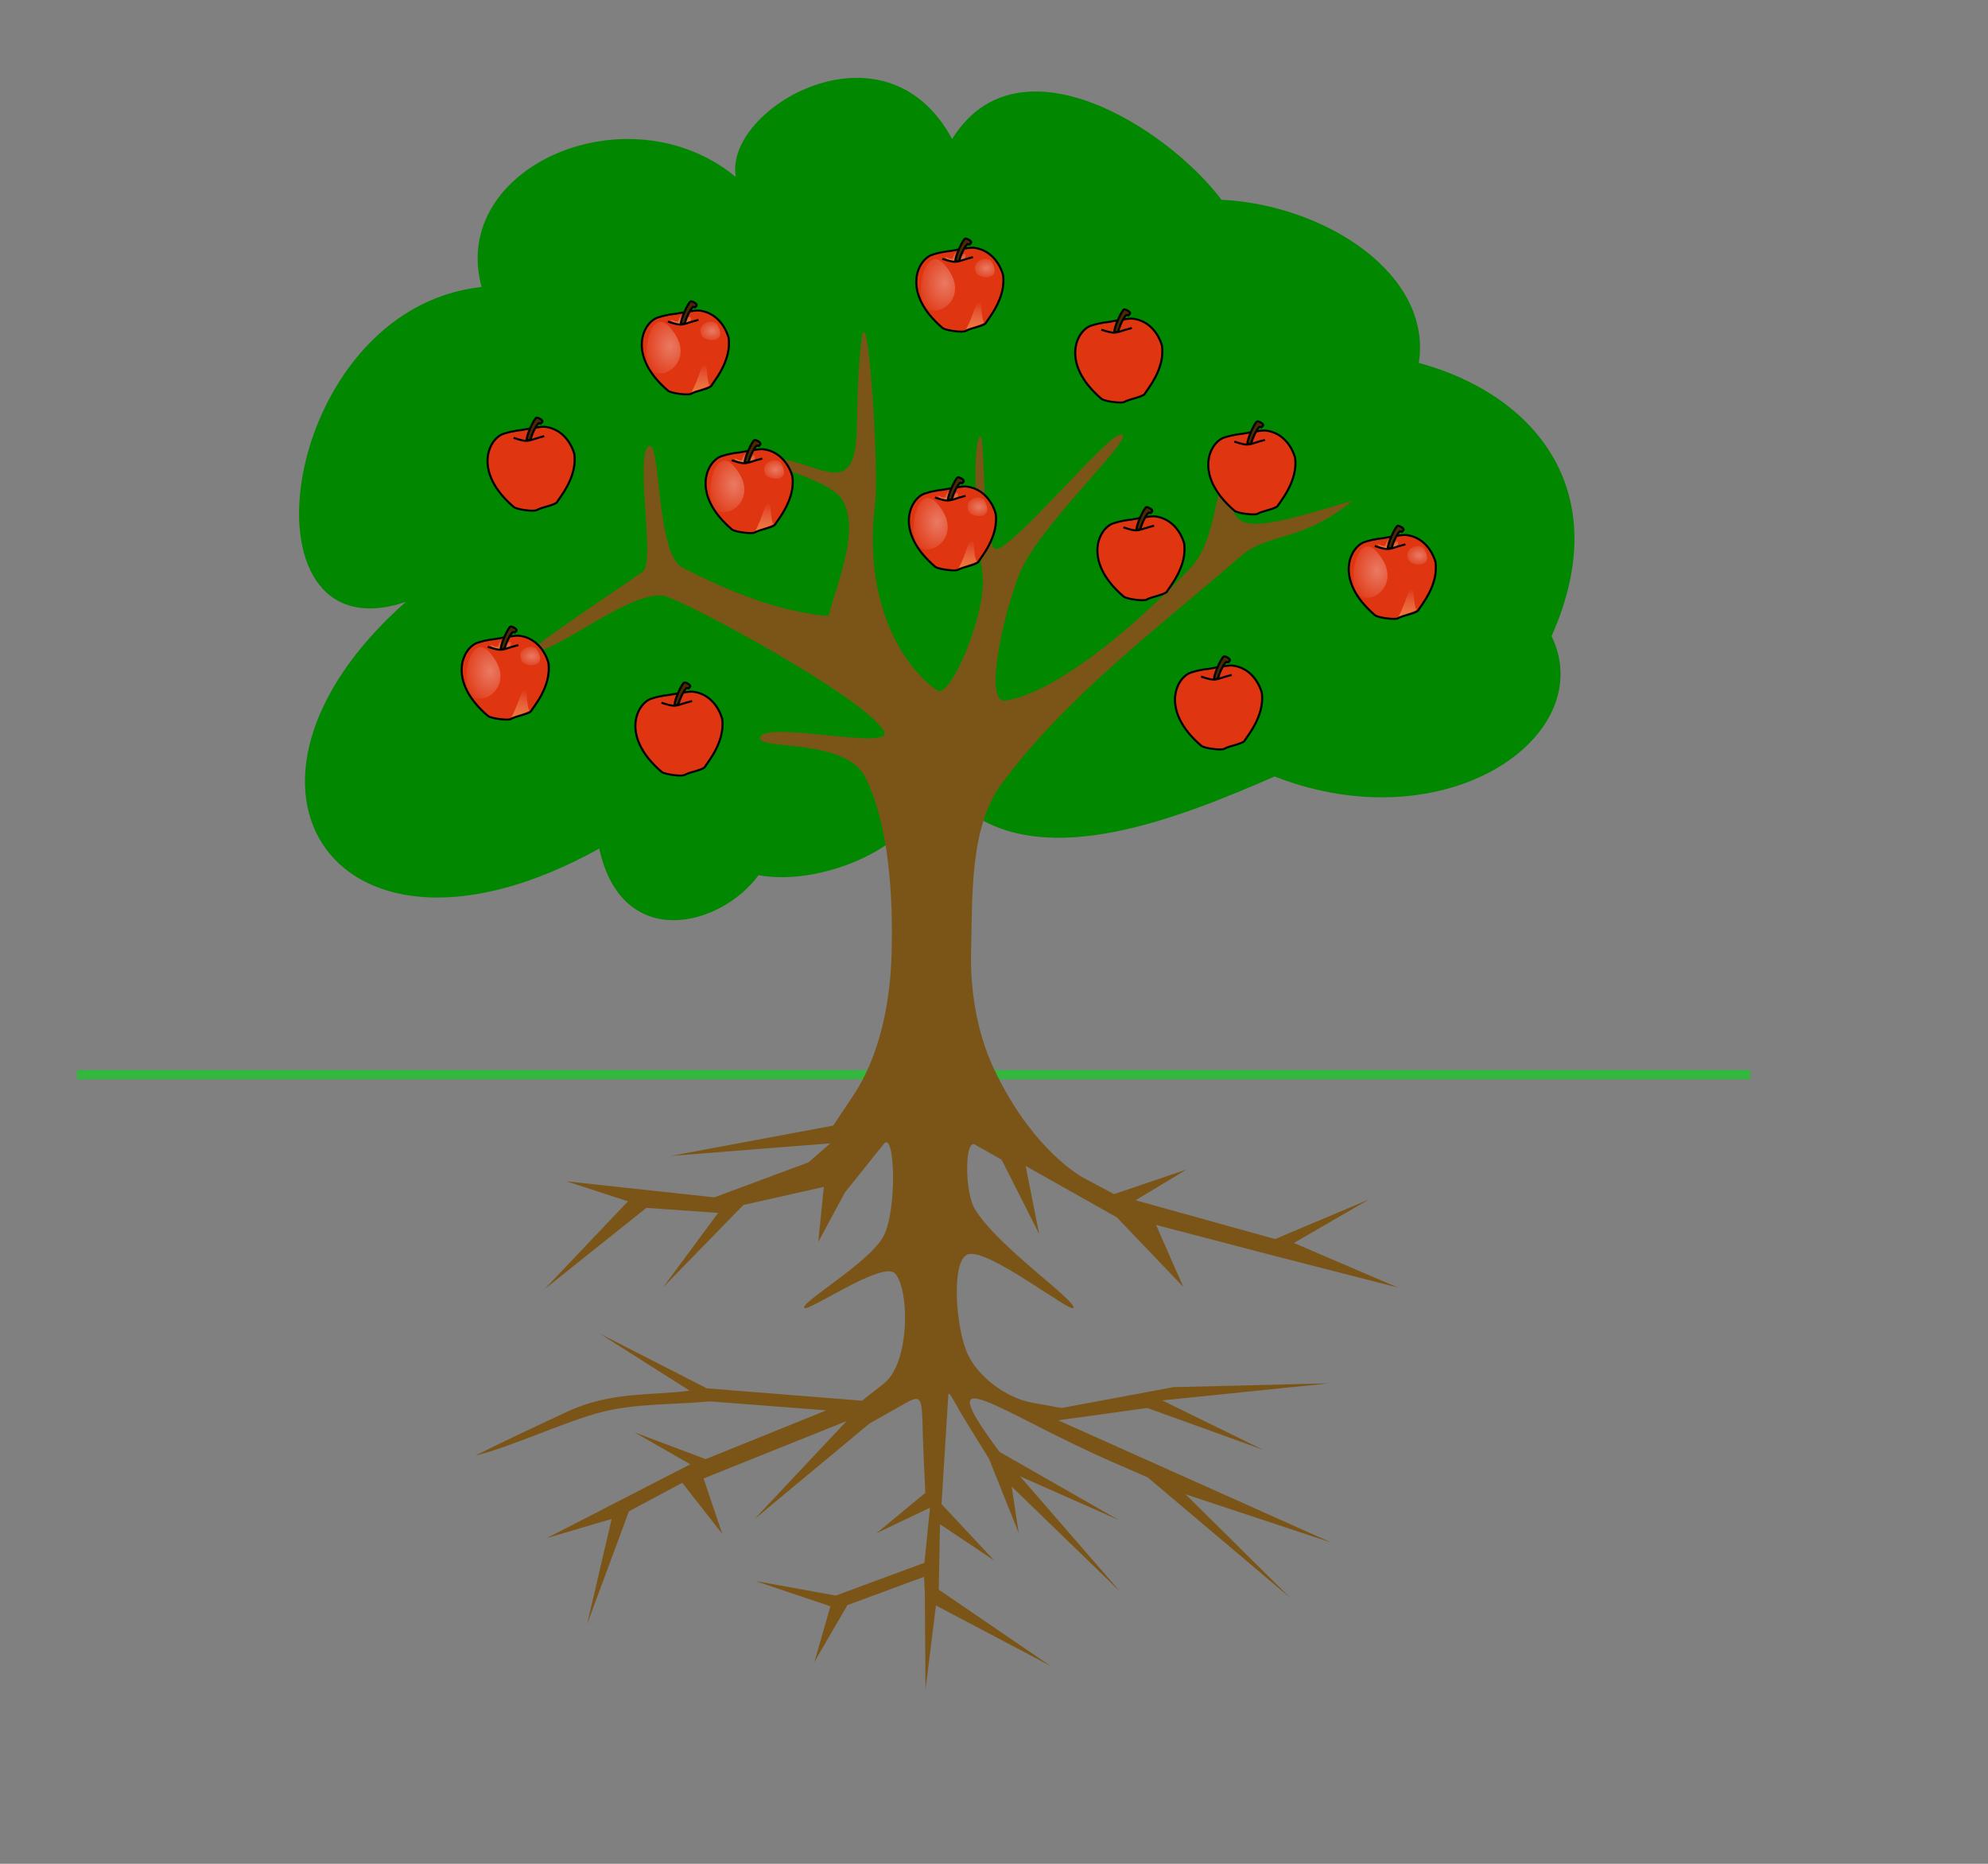 <?xml version="1.0"?><svg width="533.333" height="500" xmlns="http://www.w3.org/2000/svg" xmlns:xlink="http://www.w3.org/1999/xlink">
 <rect width="100%" height="100%" fill="#808080" stroke="none"/>
 <title>Apple Tree</title>
 <defs>
  <symbol xmlns:xlink="http://www.w3.org/1999/xlink" id="svg_21">
   <g id="svg_2">
    <path fill="#df3511" fill-rule="evenodd" stroke="#000000" stroke-width="10" stroke-linejoin="round" id="svg_13" d="m198.452,81.882c0,0 93.522,-19.121 110.902,-16.627c69.521,6.651 120.007,63.181 139.87,133.844c16.553,117.218 -73.693,223.665 -81.108,240.256c-9.475,14.97 -76.142,26.602 -94.35,39.072c-11.587,9.145 -89.436,-1.22 -107.592,-13.301c-198.632,-177.905 -118.352,-344.172 -48.003,-365.787c43.865,-14.964 80.281,-17.458 80.281,-17.458l0,0z"/>
    <path fill="url(#svg_12)" fill-rule="evenodd" stroke-width="1pt" id="svg_11" d="m168.725,143.365c-86.838,-91.208 -132.678,134.862 -90.315,211.799c57.107,75.651 233.876,-46.877 90.315,-211.799z"/>
    <path fill="url(#svg_10)" fill-rule="evenodd" stroke-width="1pt" id="svg_9" d="m394.908,132.139c-22.026,-28.714 -102.038,-4.163 -71.313,59.515c19.07,31.214 125.417,38.325 71.313,-59.515z"/>
    <path fill="url(#svg_8)" fill-rule="evenodd" stroke-width="1pt" id="svg_7" d="m274.999,470.934c35.588,-69.001 47.175,-142.158 63.728,-152.134c10.759,6.651 5.793,84.796 20.691,118.881c-12.415,9.145 -63.728,24.109 -84.419,33.253z"/>
    <path fill="url(#svg_6)" fill-rule="evenodd" stroke-width="1pt" id="svg_5" d="m196.796,128.437c0,0 -20.691,-11.639 -19.036,-18.289c14.07,4.988 22.346,12.47 27.312,9.145c4.966,-3.325 4.966,9.145 9.104,-6.651c4.138,-15.795 15.725,-33.253 14.07,-15.795c-1.655,20.783 6.621,24.94 24.001,9.145c17.38,-15.795 24.001,-11.639 19.036,9.145c-24.829,27.434 -80.28,19.121 -74.487,13.301z"/>
    <path fill="none" fill-opacity="0.75" fill-rule="evenodd" stroke="#000000" stroke-width="10" stroke-linejoin="round" id="svg_4" d="m163.691,120.124c75.315,26.603 62.9,13.301 144.008,-8.313"/>
    <path fill="#4a2a00" fill-rule="evenodd" stroke="#000000" stroke-width="10" stroke-linejoin="round" id="svg_3" d="m225.444,132.321c-3.311,-19.952 35.071,-111.238 46.658,-112.9c7.449,-0.831 40.55,16.108 21.105,26.714c0,8.839 -7.449,-1.663 -12.414,1.663c-11.587,12.47 -30.944,51.438 -37.565,82.197l-17.784,2.326z"/>
   </g>
  </symbol>
  <pattern xlink:href="#pattern2380" patternTransform="translate(481.808, 272.061)" id="pattern2390"/>
  <pattern xlink:href="#pattern2380" patternTransform="translate(522.525, 272.061)" id="pattern2388"/>
  <pattern xlink:href="#pattern2374" patternTransform="translate(-598.213, 273.079)" id="pattern2386"/>
  <pattern xlink:href="#pattern2374" patternTransform="translate(-471.99, 274.097)" id="pattern2384"/>
  <pattern xlink:href="#pattern2374" patternTransform="translate(-364.09, 272.061)" id="pattern2382"/>
  <pattern xlink:href="#pattern2372" patternTransform="translate(393.248, 273.079)" id="pattern2380"/>
  <pattern xlink:href="#pattern2372" patternTransform="translate(282.294, 272.061)" id="pattern2378"/>
  <pattern xlink:href="#pattern2372" patternTransform="translate(237.505, 272.061)" id="pattern2376"/>
  <pattern xlink:href="#pattern2372" patternTransform="translate(-227.688, 272.061)" id="pattern2374"/>
  <pattern xlink:href="#pattern2368" patternTransform="translate(147.8, 271.552)" id="pattern2372"/>
  <linearGradient id="linearGradient2362">
   <stop stop-color="#00b207" offset="0" id="stop2363"/>
   <stop stop-color="#83d400" offset="0.5" id="stop2365"/>
   <stop stop-color="#00b207" offset="1" id="stop2364"/>
  </linearGradient>
  <linearGradient y2="154.812" y1="154.812" xlink:href="#linearGradient2362" x2="138.493" x1="104.287" id="linearGradient2367" gradientUnits="userSpaceOnUse" gradientTransform="matrix(0.961, 0, 0, 1.04, -103.649, -150.874)"/>
  <pattern width="35.989" patternUnits="userSpaceOnUse" patternTransform="translate(93.85, 187.064)" id="pattern2368" height="35.269">
   <path fill="url(#linearGradient2367)" fill-rule="evenodd" stroke-width="0.25pt" id="path2369" d="m32.21,34.999l3.779,0.135l-34.55,-0.045c-0.93,-11.786 -1.23,-18.444 -1.44,-35.089c1.71,17.155 1.62,21.444 2.159,32.57c0.09,-6.568 0.54,-12.506 1.619,-18.894c0.06,7.198 -0.24,13.766 -0.9,20.514c0.36,0.24 0.72,0.48 1.08,0.72l3.059,0c-1.14,-2.279 -1.649,-4.649 -1.799,-6.298c0.9,1.5 1.62,3.179 2.159,5.578c-0.78,-4.769 -1.29,-9.267 -1.26,-14.036c0.96,5.578 1.56,8.637 1.799,12.956c0.18,-2.939 0.09,-5.698 0.54,-8.817c0.39,3.719 0.42,7.258 0,10.527l5.578,0.09c-0.78,-5.098 -1.29,-9.207 -1.26,-15.295c1.2,5.818 1.32,9.477 1.979,14.216c-0.24,-5.818 -0.75,-7.948 0.99,-16.825c-0.57,9.357 -0.87,11.247 0.63,18.265l5.938,0c0.21,-9.357 0.15,-13.586 -0.72,-25.372c2.309,10.317 1.829,14.066 1.35,23.213c0.54,-7.678 0.36,-24.443 3.329,-30.501c-1.829,9.747 -2.129,21.114 -2.699,32.3l6.298,0c-0.84,-4.139 -1.59,-8.278 -1.44,-12.416c0.93,6.148 1.32,8.607 2.609,11.067c-0.45,-5.368 0.18,-10.827 1.53,-15.745c-0.6,6.688 -1.246,14.735 -0.36,17.185z"/>
  </pattern>
  <linearGradient id="svg_16">
   <stop stop-color="#ffffff" stop-opacity="0" offset="0" id="svg_20"/>
   <stop stop-color="#ffa617" stop-opacity="0.733" offset="1" id="svg_19"/>
  </linearGradient>
  <linearGradient id="svg_15">
   <stop stop-color="#ffffff" stop-opacity="0.342" offset="0" id="svg_18"/>
   <stop stop-color="#ffffff" stop-opacity="0" offset="1" id="svg_17"/>
  </linearGradient>
  <radialGradient xlink:href="#svg_15" r="0.5" id="svg_10" fy="0.5" fx="0.5" cy="0.5" cx="0.5"/>
  <linearGradient y2="1.485" y1="0.095" xlink:href="#svg_16" x2="0.83" x1="0.848" spreadMethod="pad" id="svg_8"/>
  <linearGradient y2="1.547" y1="-0.148" xlink:href="#svg_16" x2="0.515" x1="0.551" id="svg_6"/>
  <radialGradient xlink:href="#svg_15" r="0.5" id="svg_12" fy="0.5" fx="0.5" cy="0.5" cx="0.5"/>
 </defs>
 <g>
  <title>Layer 1</title>
  <g id="g2505">
   <path fill="#028700" fill-rule="evenodd" stroke-width="0.25pt" id="path2347" d="m246.265,216.453c-3.054,11.197 -26.466,21.376 -42.753,18.323c-10.179,13.912 -36.645,20.698 -42.753,-7.125c-70.237,39.021 -107.9,-16.626 -51.914,-66.165c-46.485,15.608 -33.931,-78.72 20.359,-84.488c-8.822,-32.234 39.36,-53.272 68.201,-29.52c-3.393,-18.323 40.038,-43.771 58.022,-10.179c17.644,-28.502 57.683,-3.054 72.273,16.287c27.823,1.357 56.665,20.019 52.932,43.771c30.198,8.143 53.272,33.592 35.627,73.291c12.894,26.805 -28.163,55.647 -74.309,37.663c-26.466,11.537 -61.076,25.109 -82.452,9.161"/>
   <g id="g2391">
    <path fill="none" fill-rule="evenodd" stroke="#33b73e" stroke-width="2.5" stroke-miterlimit="4" id="path2348" d="m20.655,288.304l448.906,0l0,0"/>
   </g>
   <path fill="#7b5517" fill-rule="evenodd" stroke-width="0.25pt" id="path1723" d="m232.014,208.309c6.569,12.874 7.7,32.76 7.125,48.861c-0.442,12.401 -3.306,26.34 -10.179,36.645l-5.431,8.143l-43.58,8.144l42.794,-3.373l-5.857,5.095l-25.241,9.385l-39.637,-4.29l16.458,5.357l-22.361,23.552l27.304,-21.794l19.242,1.356l-14.78,19.988l21.569,-22.119l21.568,-4.844l-1.488,14.783l7.149,-13.287l10.435,-13.038c2.961,-3.7 3.643,17.319 0,24.605c-3.483,6.965 -21.899,17.601 -21.377,19.341c0.496,1.653 21.176,-12.881 24.43,-9.161c3.871,4.423 3.984,24.012 -3.053,29.52l-5.854,4.58l-41.607,-3.308l-28.785,-14.704l24.148,15.324c-10.273,1.376 -21.034,0.147 -32.856,5.654c-8.861,4.129 -15.702,7.314 -24.571,11.734c8.436,-1.856 24.155,-9.193 33.959,-11.678c9.283,-2.352 19.267,-1.887 28.9,-2.831l31.246,2.402l-32.375,13.09l-19.114,-7.197l14.986,8.58l-38.454,19.778l17.361,-5.107l-6.588,28.238l11.225,-30.292l14.308,-7.652l10.745,13.724l-5.026,-14.887l38.363,-15.396l-24.748,26.338l30.919,-25.702l9.925,-5.599c5.005,-2.823 3.904,-0.018 4.559,14.082l0.471,10.129l-13.081,10.823l14.334,-6.825l-1.502,14.768l-23.767,8.795l-21.592,-3.909l20.142,6.78l-4.287,14.922l8.853,-15.228l20.559,-7.594l0.2,4.113l0.186,26.07l2.804,-22.494l30.715,16.208l-29.966,-20.458l0.332,-17.543l14.558,9.736l-14.145,-15.138l1.824,-29.273c0.097,-1.55 1.706,2.199 4.531,6.778l6.387,10.353l7.959,19.893l-1.874,-12.448l29.173,28.27l-26.94,-31.025l26.501,11.727l-31.995,-18.279c-19.837,-26.669 -0.05,-10.44 31.047,3.054l8.675,3.764l38.211,32.288l-28.023,-27.737l39.159,12.98l-73.321,-32.827l23.89,-3.307l31.016,11.199l-26.99,-13.232l44.773,-4.58l-41.765,1.019l-30.06,5.6l-7.959,-1.454c-7.143,-1.305 -14.701,-7.258 -17.305,-13.233c-3.164,-7.258 -4.311,-24.619 0,-26.466c5.19,-2.224 28.19,16.123 28.502,14.251c0.366,-2.199 -20.433,-16.489 -26.466,-26.466c-2.789,-4.613 -2.742,-18.86 0,-17.305l7.178,4.072l10.057,19.907l-3.618,-18.242l24.467,13.794l17.815,18.632l-7.288,-16.596l30.141,7.876l34.729,8.915l-27.892,-11.959l20.153,-11.682l-25.193,10.632l-37.43,-10.408l13.675,-8.248l-19.439,6.597l-7.923,-4.201c-3.553,-1.884 -15.217,-10.07 -24.343,-29.447c-4.503,-9.562 -6.388,-21.025 -6.107,-31.556c0.398,-14.917 -0.392,-33.181 8.143,-44.789c16.913,-23.002 41.342,-41.38 64.13,-61.076c7.688,-6.644 16.31,-3.576 30.039,-14.964c-33.544,10.257 -34.596,9.082 -30.999,-12.952c-6.481,6.757 -4.714,22.886 -12.469,31.042c-17.405,18.306 -37.286,33.719 -49.683,35.556c-5.926,0.878 -0.359,-24.27 4.072,-34.61c5.748,-13.412 33.323,-38.472 26.466,-36.645c-3.957,1.054 -27.096,28.808 -32.574,30.537c-4.808,1.519 -2.954,-35.616 -5.089,-29.519c-1.759,5.021 -0.526,24.251 1.018,36.136c1.355,10.435 -8.567,33.495 -11.99,31.417c-6.077,-3.69 -20.59,-19.568 -16.81,-50.336c1.129,-9.198 -2.1,-58.32 -3.774,-42.861c-2.117,19.546 0.46,29.98 -4.072,33.787c-3.951,3.319 -12.987,-3.496 -21.376,-3.054c-7.564,0.399 16.5,4.926 20.358,11.197c4.806,7.812 -0.849,21.227 -3.692,31.288c-12.426,-1.115 -25.538,-5.948 -39.235,-13.088c-7.084,-3.694 -5.64,-34.839 -8.987,-32.451c-3.727,2.66 1.881,31.097 -1.527,33.592c-3.601,2.636 -31.253,20.978 -30.029,21.377c5.329,1.736 27.374,-17.306 36.137,-14.76c6.292,1.827 52.862,26.781 58.531,36.136c3.334,5.504 -30.796,-2.732 -33.083,1.527c-2.062,3.839 22.59,0.101 27.993,10.688l0,0z"/>
  </g>
  <use x="855.189" y="-578.914" transform="matrix(0.057, 0, 0, 0.054, 121.1, 111.043)" xlink:href="#svg_21" id="svg_22"/>
  <use id="svg_23" x="129.083" y="-1.257" transform="matrix(0.057, 0, 0, 0.054, 121.1, 111.043)" xlink:href="#svg_21"/>
  <use id="svg_24" x="1155.453" y="109.938" transform="matrix(0.057, 0, 0, 0.054, 121.1, 111.043)" xlink:href="#svg_21"/>
  <use id="svg_25" x="824.927" y="1314.552" transform="matrix(0.057, 0, 0, 0.054, 121.1, 111.043)" xlink:href="#svg_21"/>
  <use id="svg_26" x="7.311" y="1036.564" transform="matrix(0.057, 0, 0, 0.054, 121.1, 111.043)" xlink:href="#svg_21"/>
  <use id="svg_27" x="3364.756" y="1184.825" transform="matrix(0.057, 0, 0, 0.054, 121.1, 111.043)" xlink:href="#svg_21"/>
  <use id="svg_28" x="2147.03" y="-890.818" transform="matrix(0.057, 0, 0, 0.054, 121.1, 111.043)" xlink:href="#svg_21"/>
  <use id="svg_29" x="2895.062" y="-538.7" transform="matrix(0.057, 0, 0, 0.054, 121.1, 111.043)" xlink:href="#svg_21"/>
  <use id="svg_30" x="4182.372" y="536.186" transform="matrix(0.057, 0, 0, 0.054, 121.1, 111.043)" xlink:href="#svg_21"/>
  <use id="svg_31" x="2999.438" y="443.524" transform="matrix(0.057, 0, 0, 0.054, 121.1, 111.043)" xlink:href="#svg_21"/>
  <use id="svg_32" x="2112.237" y="295.264" transform="matrix(0.057, 0, 0, 0.054, 121.1, 111.043)" xlink:href="#svg_21"/>
  <use id="svg_34" x="3521.32" y="17.276" transform="matrix(0.057, 0, 0, 0.054, 121.1, 111.043)" xlink:href="#svg_21"/>
 </g>
</svg>